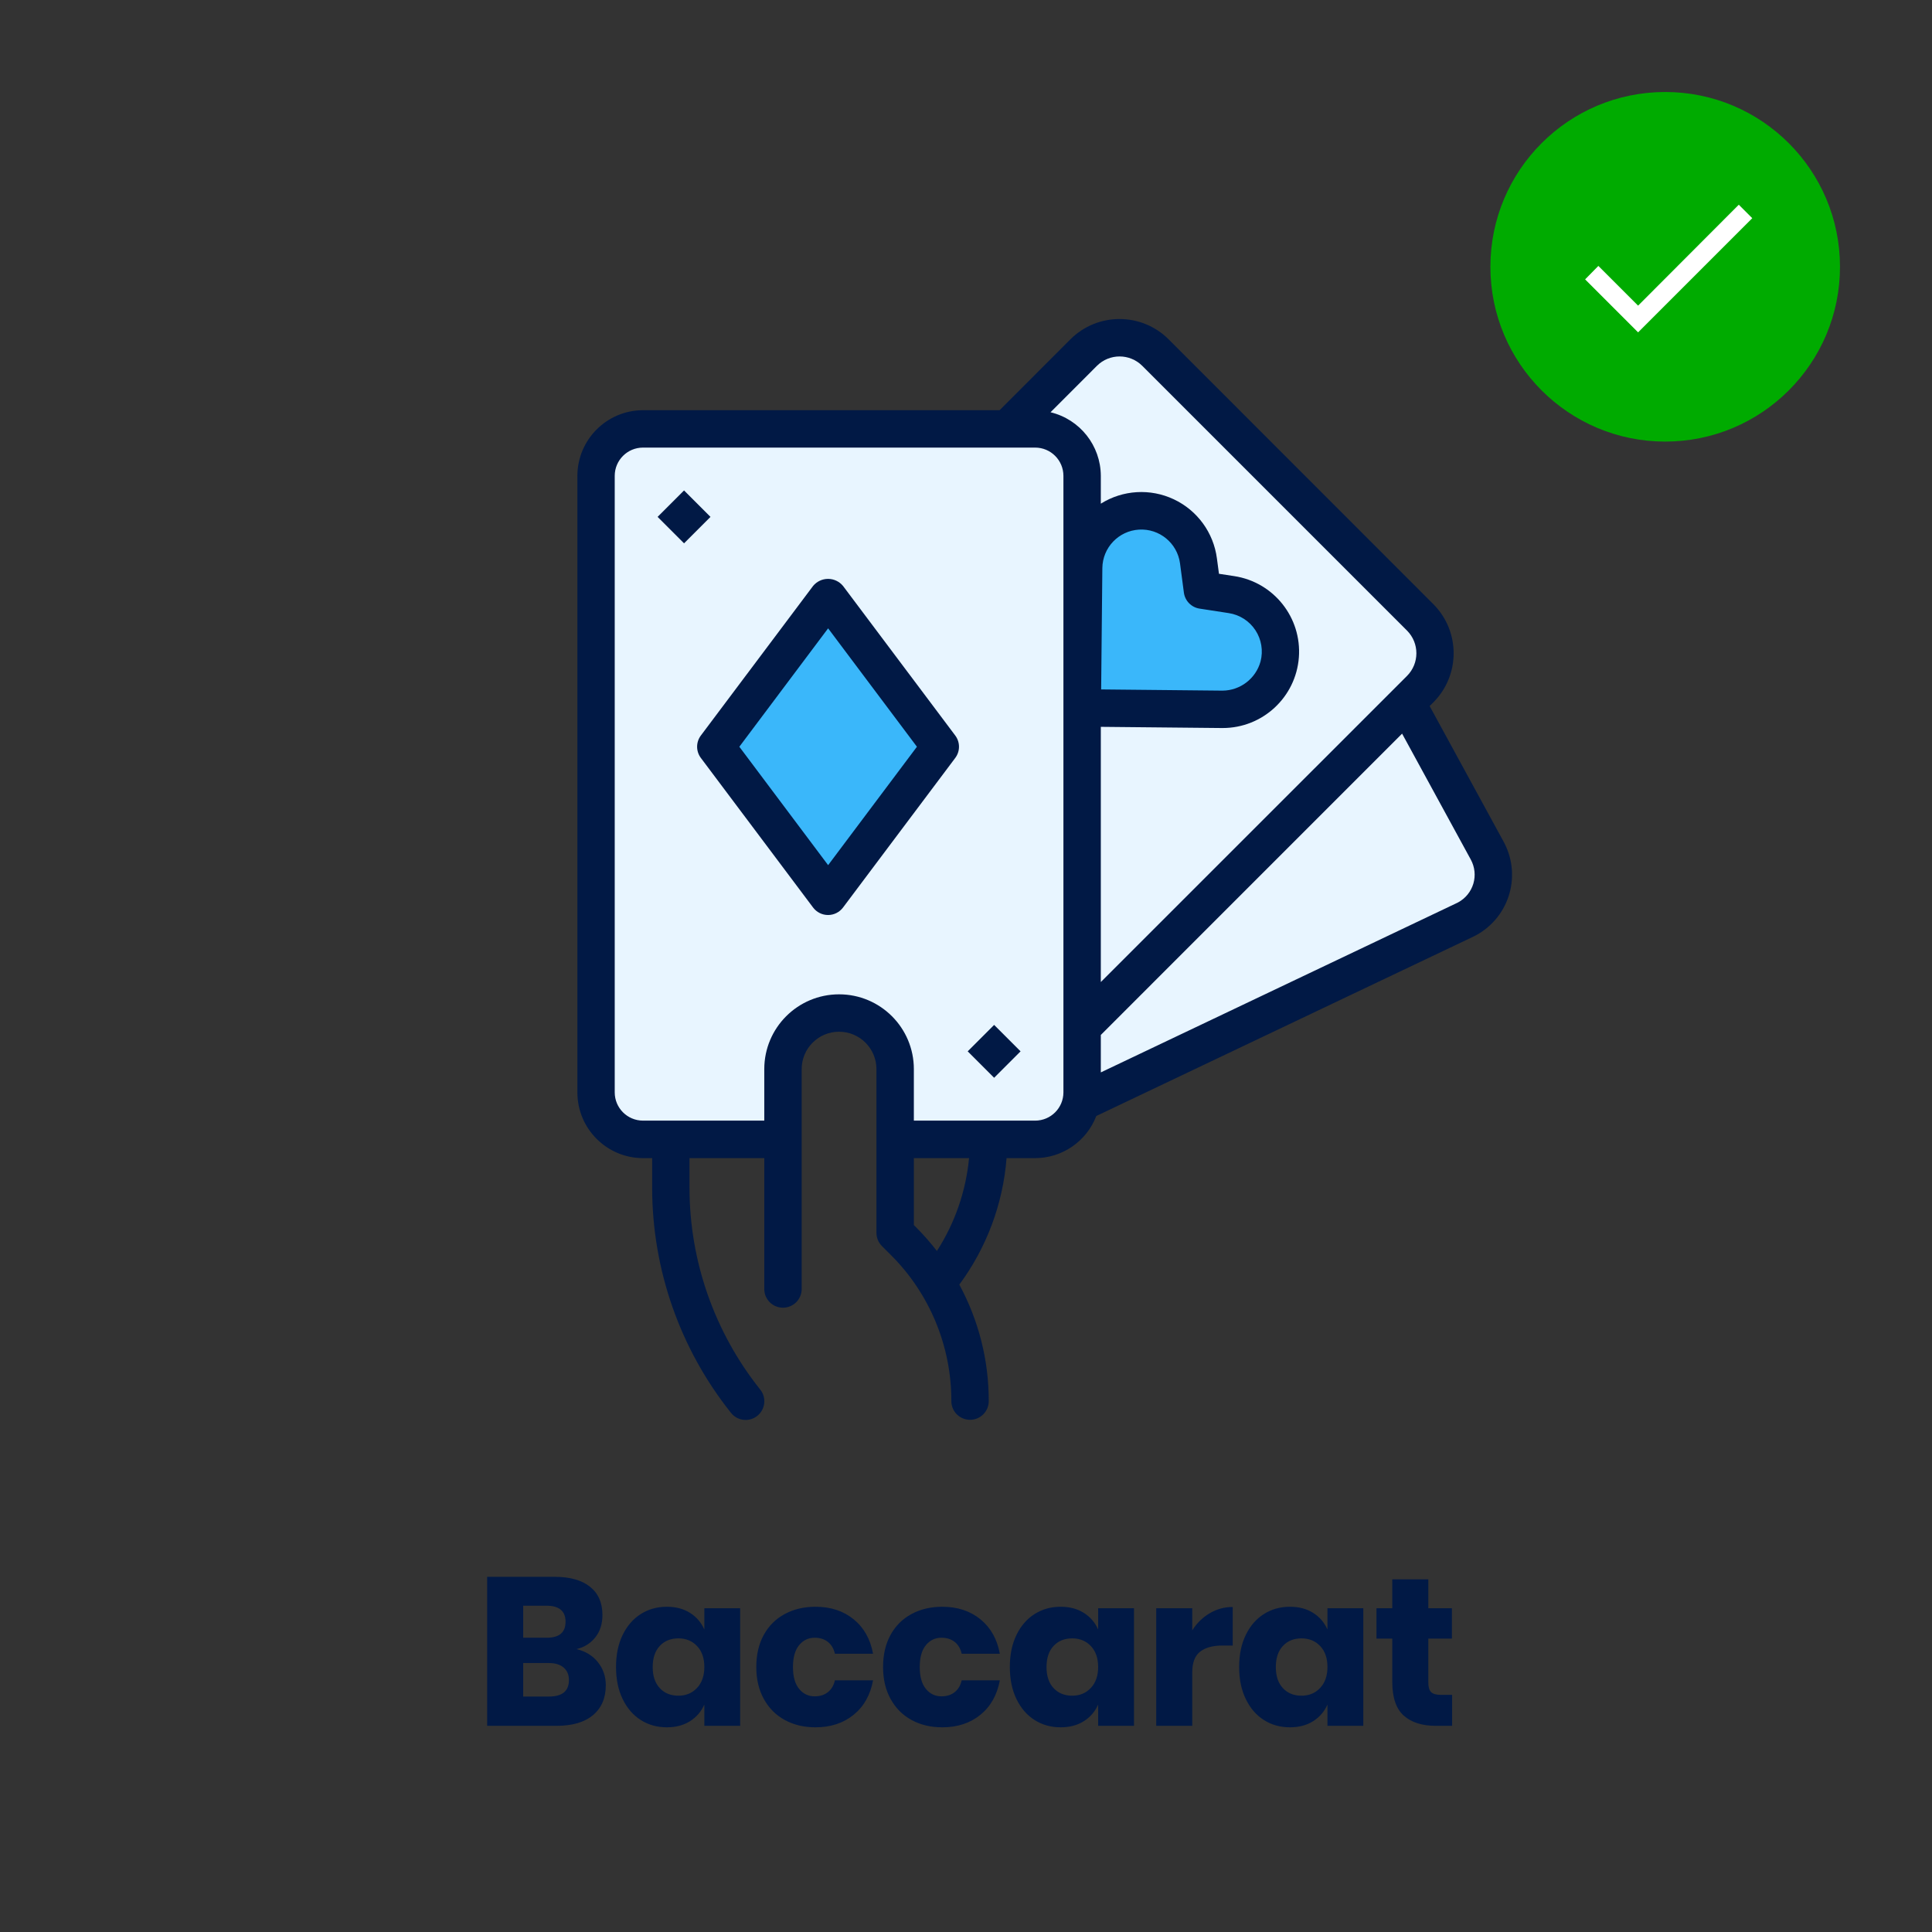 <?xml version="1.0" encoding="UTF-8"?>
<svg width="110px" height="110px" viewBox="0 0 110 110" version="1.1" xmlns="http://www.w3.org/2000/svg" xmlns:xlink="http://www.w3.org/1999/xlink">
    <rect x="0" y="0" width="110" height="110" fill="#333333" stroke="none"/>
    <!-- Generator: Sketch 63.1 (92452) - https://sketch.com -->
    <title>baccarat-beschikbaar</title>
    <desc>Created with Sketch.</desc>
    <defs>
        <rect id="path-1" x="0" y="0" width="110" height="110" rx="6"></rect>
        <rect id="path-3" x="0.954" y="0.955" width="69.143" height="69.143"></rect>
    </defs>
    <g id="Hb-icons" stroke="none" stroke-width="1" fill="none" fill-rule="evenodd">
        <g id="baccarat-beschikbaar">
            <g id="Scientific_Games_Logo-640x426">
                <mask id="mask-2" fill="white">
                    <use xlink:href="#path-1"></use>
                </mask>
                <g id="Mask"></g>
                <g id="Group-12" mask="url(#mask-2)">
                    <g transform="translate(84.857, 5.238)">
                        <g>
                            <circle id="Ellipse_119" fill="#00AB00" fill-rule="nonzero" cx="9.952" cy="9.952" r="9.952"></circle>
                            <polygon id="" fill="#FFFFFF" fill-rule="nonzero" points="8.409 13.685 14.909 7.185 14.142 6.418 8.409 12.164 6.147 9.902 5.393 10.669"></polygon>
                        </g>
                    </g>
                </g>
                <path d="M31.684,98.262 C32.588,98.262 33.282,98.058 33.766,97.65 C34.25,97.242 34.492,96.674 34.492,95.946 C34.492,95.45 34.342,95.014 34.042,94.638 C33.742,94.262 33.336,94.014 32.824,93.894 C33.264,93.79 33.62,93.568 33.892,93.228 C34.164,92.888 34.3,92.462 34.3,91.95 C34.3,91.254 34.064,90.718 33.592,90.342 C33.12,89.966 32.452,89.778 31.588,89.778 L31.588,89.778 L27.736,89.778 L27.736,98.262 L31.684,98.262 Z M31.132,93.246 L29.788,93.246 L29.788,91.422 L31.108,91.422 C31.836,91.422 32.2,91.726 32.2,92.334 C32.2,92.942 31.844,93.246 31.132,93.246 L31.132,93.246 Z M31.252,96.594 L29.788,96.594 L29.788,94.686 L31.24,94.686 C31.608,94.686 31.892,94.772 32.092,94.944 C32.292,95.116 32.392,95.354 32.392,95.658 C32.392,96.282 32.012,96.594 31.252,96.594 L31.252,96.594 Z M37.966,98.346 C38.478,98.346 38.918,98.23 39.286,97.998 C39.654,97.766 39.926,97.45 40.102,97.05 L40.102,97.05 L40.102,98.262 L42.142,98.262 L42.142,91.566 L40.102,91.566 L40.102,92.778 C39.926,92.378 39.654,92.062 39.286,91.83 C38.918,91.598 38.478,91.482 37.966,91.482 C37.414,91.482 36.92,91.62 36.484,91.896 C36.048,92.172 35.704,92.568 35.452,93.084 C35.2,93.6 35.074,94.21 35.074,94.914 C35.074,95.61 35.2,96.218 35.452,96.738 C35.704,97.258 36.048,97.656 36.484,97.932 C36.92,98.208 37.414,98.346 37.966,98.346 Z M38.626,96.546 C38.186,96.546 37.832,96.402 37.564,96.114 C37.296,95.826 37.162,95.426 37.162,94.914 C37.162,94.402 37.296,94.002 37.564,93.714 C37.832,93.426 38.186,93.282 38.626,93.282 C39.058,93.282 39.412,93.428 39.688,93.72 C39.964,94.012 40.102,94.41 40.102,94.914 C40.102,95.41 39.964,95.806 39.688,96.102 C39.412,96.398 39.058,96.546 38.626,96.546 Z M46.432,98.346 C47.296,98.346 48.02,98.108 48.604,97.632 C49.188,97.156 49.556,96.502 49.708,95.67 L49.708,95.67 L47.536,95.67 C47.472,95.958 47.34,96.182 47.14,96.342 C46.94,96.502 46.688,96.582 46.384,96.582 C46.024,96.582 45.728,96.44 45.496,96.156 C45.264,95.872 45.148,95.458 45.148,94.914 C45.148,94.37 45.264,93.956 45.496,93.672 C45.728,93.388 46.024,93.246 46.384,93.246 C46.688,93.246 46.94,93.326 47.14,93.486 C47.34,93.646 47.472,93.87 47.536,94.158 L47.536,94.158 L49.708,94.158 C49.556,93.326 49.188,92.672 48.604,92.196 C48.02,91.72 47.296,91.482 46.432,91.482 C45.776,91.482 45.192,91.62 44.68,91.896 C44.168,92.172 43.77,92.568 43.486,93.084 C43.202,93.6 43.06,94.21 43.06,94.914 C43.06,95.61 43.204,96.218 43.492,96.738 C43.78,97.258 44.178,97.656 44.686,97.932 C45.194,98.208 45.776,98.346 46.432,98.346 Z M53.65,98.346 C54.514,98.346 55.238,98.108 55.822,97.632 C56.406,97.156 56.774,96.502 56.926,95.67 L56.926,95.67 L54.754,95.67 C54.69,95.958 54.558,96.182 54.358,96.342 C54.158,96.502 53.906,96.582 53.602,96.582 C53.242,96.582 52.946,96.44 52.714,96.156 C52.482,95.872 52.366,95.458 52.366,94.914 C52.366,94.37 52.482,93.956 52.714,93.672 C52.946,93.388 53.242,93.246 53.602,93.246 C53.906,93.246 54.158,93.326 54.358,93.486 C54.558,93.646 54.69,93.87 54.754,94.158 L54.754,94.158 L56.926,94.158 C56.774,93.326 56.406,92.672 55.822,92.196 C55.238,91.72 54.514,91.482 53.65,91.482 C52.994,91.482 52.41,91.62 51.898,91.896 C51.386,92.172 50.988,92.568 50.704,93.084 C50.42,93.6 50.278,94.21 50.278,94.914 C50.278,95.61 50.422,96.218 50.71,96.738 C50.998,97.258 51.396,97.656 51.904,97.932 C52.412,98.208 52.994,98.346 53.65,98.346 Z M60.388,98.346 C60.9,98.346 61.34,98.23 61.708,97.998 C62.076,97.766 62.348,97.45 62.524,97.05 L62.524,97.05 L62.524,98.262 L64.564,98.262 L64.564,91.566 L62.524,91.566 L62.524,92.778 C62.348,92.378 62.076,92.062 61.708,91.83 C61.34,91.598 60.9,91.482 60.388,91.482 C59.836,91.482 59.342,91.62 58.906,91.896 C58.47,92.172 58.126,92.568 57.874,93.084 C57.622,93.6 57.496,94.21 57.496,94.914 C57.496,95.61 57.622,96.218 57.874,96.738 C58.126,97.258 58.47,97.656 58.906,97.932 C59.342,98.208 59.836,98.346 60.388,98.346 Z M61.048,96.546 C60.608,96.546 60.254,96.402 59.986,96.114 C59.718,95.826 59.584,95.426 59.584,94.914 C59.584,94.402 59.718,94.002 59.986,93.714 C60.254,93.426 60.608,93.282 61.048,93.282 C61.48,93.282 61.834,93.428 62.11,93.72 C62.386,94.012 62.524,94.41 62.524,94.914 C62.524,95.41 62.386,95.806 62.11,96.102 C61.834,96.398 61.48,96.546 61.048,96.546 Z M67.882,98.262 L67.882,95.214 C67.882,94.662 68.032,94.27 68.332,94.038 C68.632,93.806 69.054,93.69 69.598,93.69 L69.598,93.69 L70.186,93.69 L70.186,91.494 C69.714,91.494 69.276,91.614 68.872,91.854 C68.468,92.094 68.138,92.418 67.882,92.826 L67.882,92.826 L67.882,91.566 L65.83,91.566 L65.83,98.262 L67.882,98.262 Z M73.444,98.346 C73.956,98.346 74.396,98.23 74.764,97.998 C75.132,97.766 75.404,97.45 75.58,97.05 L75.58,97.05 L75.58,98.262 L77.62,98.262 L77.62,91.566 L75.58,91.566 L75.58,92.778 C75.404,92.378 75.132,92.062 74.764,91.83 C74.396,91.598 73.956,91.482 73.444,91.482 C72.892,91.482 72.398,91.62 71.962,91.896 C71.526,92.172 71.182,92.568 70.93,93.084 C70.678,93.6 70.552,94.21 70.552,94.914 C70.552,95.61 70.678,96.218 70.93,96.738 C71.182,97.258 71.526,97.656 71.962,97.932 C72.398,98.208 72.892,98.346 73.444,98.346 Z M74.104,96.546 C73.664,96.546 73.31,96.402 73.042,96.114 C72.774,95.826 72.64,95.426 72.64,94.914 C72.64,94.402 72.774,94.002 73.042,93.714 C73.31,93.426 73.664,93.282 74.104,93.282 C74.536,93.282 74.89,93.428 75.166,93.72 C75.442,94.012 75.58,94.41 75.58,94.914 C75.58,95.41 75.442,95.806 75.166,96.102 C74.89,96.398 74.536,96.546 74.104,96.546 Z M82.678,98.262 L82.678,96.498 L82.03,96.498 C81.774,96.498 81.592,96.446 81.484,96.342 C81.376,96.238 81.322,96.054 81.322,95.79 L81.322,95.79 L81.322,93.294 L82.666,93.294 L82.666,91.566 L81.322,91.566 L81.322,89.922 L79.27,89.922 L79.27,91.566 L78.37,91.566 L78.37,93.294 L79.27,93.294 L79.27,95.754 C79.27,96.65 79.488,97.292 79.924,97.68 C80.36,98.068 80.97,98.262 81.754,98.262 L81.754,98.262 L82.678,98.262 Z" id="Baccarat" fill="#011945" fill-rule="nonzero" mask="url(#mask-2)"></path>
                <g id="Mask_Group_25-Clipped" mask="url(#mask-2)">
                    <g transform="translate(19.905, 13.619)">
                        <mask id="mask-4" fill="white">
                            <use xlink:href="#path-3"></use>
                        </mask>
                        <g id="Rectangle_657" stroke="none" fill="none"></g>
                        <g id="Mask_Group_25" stroke="none" stroke-width="1" fill="none" fill-rule="evenodd" mask="url(#mask-4)">
                            <g transform="translate(12.429, 4.501)">
                                <polygon id="Path-47" fill="#E8F5FF" points="2.07 7.364 2.07 45.684 6.679 46.673 11.835 46.673 12.557 41.806 13.729 39.696 16.758 39.696 18.692 41.256 18.692 46.673 28.213 46.673 29.474 44.467 51.627 33.294 52.523 30.999 47.569 22.183 49.075 18.519 48.31 16.616 31.917 0.803 30.342 1.342 25.773 5.567 19.182 6.362 3.813 6.362"></polygon>
                                <polygon id="Path_821" fill="#3AB7FA" points="8.758 24.168 14.834 16.386 21.045 24.168 14.834 32.54"></polygon>
                                <g id="cards" stroke-width="1" fill="none" transform="translate(0.537, 0)">
                                    <g id="Group_1286">
                                        <g id="Group_1285">
                                            <polygon id="Path_822" fill="#3AB7FA" points="28.936 12.897 28.936 22.183 37.775 22.183 40.168 19.802 39.742 17.015 37.776 15.548 35.471 15.548 35.471 12.897 33.044 10.906 30.926 10.906"></polygon>
                                            <path d="M52.803,29.926 C52.782,29.885 52.761,29.844 52.739,29.803 L48.527,22.08 L48.736,21.871 C50.279,20.325 50.279,17.823 48.736,16.277 L33.666,1.2 C32.121,-0.342 29.619,-0.342 28.073,1.2 L24.042,5.235 L3.736,5.235 C1.675,5.241 0.007,6.911 0.003,8.971 L0.003,44.078 C0.004,46.141 1.673,47.814 3.736,47.819 L4.26,47.819 L4.26,49.522 C4.266,54.176 5.849,58.689 8.751,62.326 C9.118,62.786 9.788,62.86 10.247,62.493 C10.706,62.125 10.781,61.455 10.413,60.996 C7.811,57.736 6.391,53.689 6.386,49.517 L6.386,47.819 L10.644,47.819 L10.644,55.271 C10.644,55.859 11.12,56.335 11.708,56.335 C12.296,56.335 12.773,55.859 12.773,55.271 L12.773,42.751 C12.773,41.575 13.726,40.622 14.901,40.622 C16.077,40.622 17.03,41.575 17.03,42.751 L17.03,52.074 C17.031,52.357 17.144,52.628 17.344,52.827 L17.838,53.32 C20.057,55.525 21.302,58.526 21.295,61.654 C21.295,62.242 21.771,62.718 22.359,62.718 C22.947,62.718 23.424,62.242 23.424,61.654 C23.429,59.338 22.852,57.057 21.748,55.021 C23.302,52.921 24.235,50.425 24.439,47.819 L26.069,47.819 C27.612,47.815 28.995,46.862 29.547,45.421 L51.049,35.192 C51.981,34.727 52.689,33.911 53.018,32.923 C53.347,31.935 53.27,30.856 52.803,29.926 Z M20.472,53.106 C20.122,52.652 19.745,52.22 19.342,51.813 L19.16,51.63 L19.16,47.819 L22.303,47.819 C22.124,49.703 21.496,51.516 20.472,53.106 L20.472,53.106 Z M27.676,44.077 C27.674,44.964 26.956,45.682 26.069,45.684 L19.16,45.684 L19.16,42.751 C19.16,40.399 17.254,38.493 14.902,38.493 C12.55,38.493 10.644,40.399 10.644,42.751 L10.644,45.684 L3.736,45.684 C2.849,45.682 2.13,44.964 2.129,44.077 L2.129,8.971 C2.13,8.084 2.849,7.366 3.736,7.364 L26.069,7.364 C26.956,7.366 27.674,8.084 27.676,8.971 L27.676,44.077 Z M26.943,5.351 L29.583,2.709 C30.296,1.997 31.451,1.997 32.165,2.709 L47.238,17.782 C47.95,18.495 47.95,19.651 47.238,20.364 L29.805,37.793 L29.805,23.263 L36.702,23.331 L36.745,23.331 C39.019,23.33 40.908,21.578 41.081,19.311 C41.253,17.044 39.651,15.027 37.403,14.682 L36.532,14.549 L36.415,13.675 C36.224,12.209 35.3,10.94 33.962,10.309 C32.625,9.678 31.058,9.772 29.805,10.557 L29.805,8.971 C29.798,7.249 28.615,5.754 26.94,5.352 L26.943,5.351 Z M29.824,21.133 L29.892,14.225 C29.905,13.061 30.815,12.105 31.977,12.034 C33.139,11.963 34.159,12.801 34.314,13.955 L34.534,15.619 C34.596,16.089 34.96,16.461 35.428,16.532 L37.09,16.788 C37.711,16.883 38.262,17.237 38.607,17.762 C38.952,18.287 39.058,18.934 38.899,19.542 C38.629,20.519 37.742,21.198 36.727,21.202 L29.824,21.133 Z M50.15,33.257 L50.118,33.274 L29.805,42.938 L29.805,40.806 L46.958,23.65 L50.871,30.822 C51.099,31.241 51.151,31.733 51.016,32.19 C50.88,32.646 50.569,33.03 50.15,33.257 Z" id="Path_823" fill="#011945"></path>
                                        </g>
                                    </g>
                                    <g id="Group_1288" transform="translate(5.78, 14.839)" fill="#011945" fill-rule="nonzero">
                                        <g id="Group_1287">
                                            <path d="M15.737,8.918 L9.347,0.402 C9.137,0.148 8.825,0 8.495,0 C8.165,0 7.853,0.148 7.643,0.402 L1.253,8.918 C0.969,9.297 0.969,9.817 1.253,10.195 L7.643,18.712 C7.844,18.98 8.16,19.138 8.495,19.138 C8.83,19.138 9.146,18.98 9.347,18.712 L15.737,10.195 C16.021,9.817 16.021,9.297 15.737,8.918 Z M8.499,16.299 L3.444,9.557 L8.499,2.816 L13.555,9.557 L8.499,16.299 Z" id="Path_824"></path>
                                        </g>
                                    </g>
                                    <g id="Group_1290" transform="translate(4.57, 9.804)" fill="#011945" fill-rule="nonzero">
                                        <g id="Group_1289">
                                            <polygon id="Path_825" transform="translate(1.505, 1.505) rotate(-45) translate(-1.505, -1.505) " points="0.441 0.441 2.57 0.441 2.57 2.57 0.441 2.57"></polygon>
                                        </g>
                                    </g>
                                    <g id="Group_1292" transform="translate(22.225, 40.234)" fill="#011945" fill-rule="nonzero">
                                        <g id="Group_1291">
                                            <polygon id="Path_826" transform="translate(1.505, 1.505) rotate(-45) translate(-1.505, -1.505) " points="0.441 0.441 2.57 0.441 2.57 2.57 0.441 2.57"></polygon>
                                        </g>
                                    </g>
                                </g>
                            </g>
                        </g>
                    </g>
                </g>
            </g>
        </g>
    </g>
</svg>
